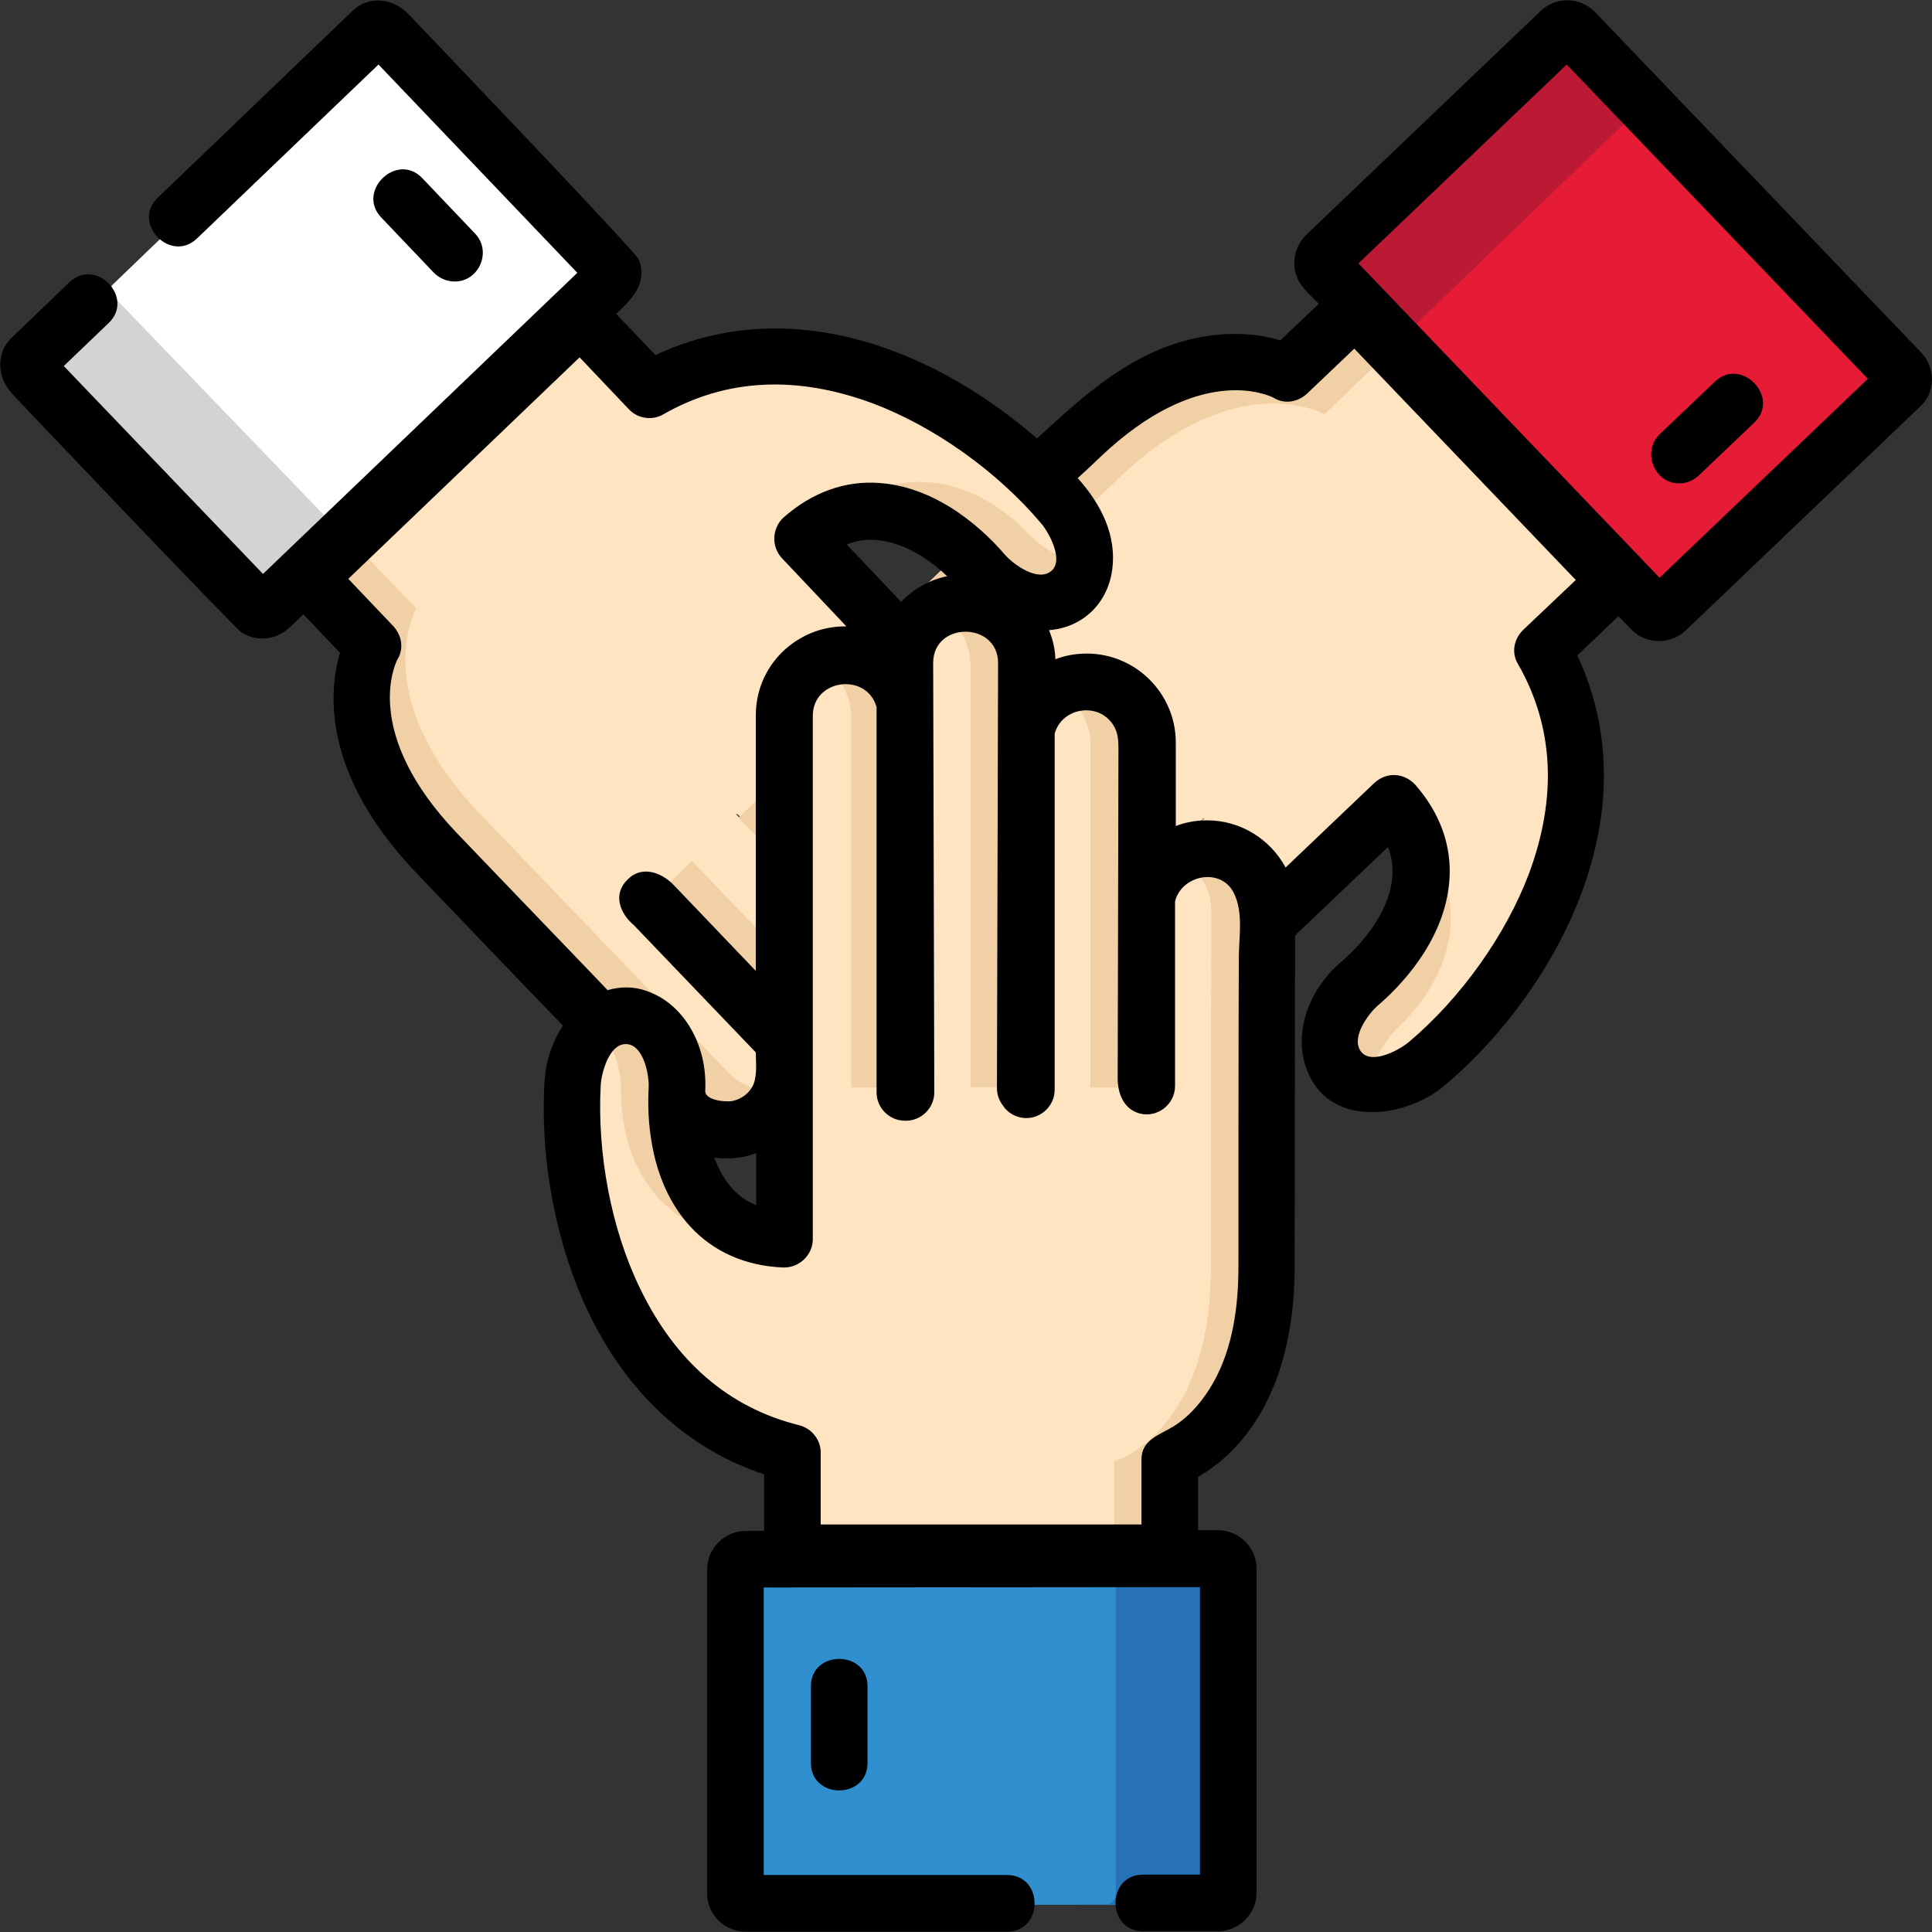 <svg xmlns="http://www.w3.org/2000/svg" xmlns:xlink="http://www.w3.org/1999/xlink" id="Capa_1" x="0px" y="0px" viewBox="0 0 512 512" style="enable-background:new 0 0 512 512;" xml:space="preserve"><rect x="0" y="0" width="512" height="512" fill="#333333" stroke="none"/><style type="text/css">	.st0{fill:#FFFFFF;stroke:#000000;stroke-width:15.003;stroke-linecap:round;stroke-linejoin:round;stroke-miterlimit:10.002;}	.st1{fill:#FFE4C2;}	.st2{fill:#F2D0A5;}	.st3{fill:#E61B35;}	.st4{fill:#BC1934;}	.st5{fill:none;}	.st6{fill:#FFFFFF;}	.st7{fill:#D3D3D3;}	.st8{fill:#369DE2;}	.st9{fill:#308FCF;}	.st10{fill:#2671B8;}</style><g>	<g>		<path class="st0" d="M342.7,163.8"></path>		<g>			<polygon class="st1" points="272.3,173.7 273.6,172.1 252.2,192.7 252.4,192.8    "></polygon>			<path class="st1" d="M273.6,172.1l-1.3,1.6l-19.9,19.2l22.4,22.4l21.7-20.8l-0.1,0.5L275,215.4l22.3,22.3l21.7-20.9l0.2,0.2    L297.5,238l22.5,22.5l49.3-47.4c15.7,17.6,3.4,37.5-8.9,48c-6,5.3-9.6,13.8-6.4,20.8c3.1,7,15.1,8.2,24.4,0.3    c26.3-22.5,53.8-68.7,30.1-109.8l22-21.2l-69.4-72.1L340.6,99c0,0-23.2-13.3-54.7,17.1c-20.3,19.5-42.8,41.1-56.2,54l22.6,22.6    L273.6,172.1z"></path>							<rect x="293.2" y="227.2" transform="matrix(0.721 -0.693 0.693 0.721 -71.544 277.213)" class="st1" width="30.2" height="0.3"></rect>			<polygon class="st1" points="296.3,194.9 296.4,194.4 274.8,215.2 275,215.4    "></polygon>		</g>		<g>			<path class="st2" d="M217.7,181.6"></path>			<line class="st2" x1="273.6" y1="172.1" x2="273.6" y2="172.1"></line>			<path class="st2" d="M370.9,271.9c16.2-15.6,20.5-38.8-1.5-58.8c6.3,7.1,8.1,15.8,7.2,21.5c-1.7,10.6-8.3,20-14.8,25.4    c-7.9,6.5-12.9,17-5.6,24.7c1.7,1.8,4.3,2.7,7.2,2.9C363.2,282,366.5,276.1,370.9,271.9z"></path>		</g>		<g>			<path class="st2" d="M296.3,126.9c31.5-30.3,54.7-17.1,54.7-17.1l20.7-19.9l-10.4-10.8L340.6,99c-19.5-8.9-40.9,3.7-54.7,17.1    c-1.1,1.1-37,35.5-56.2,54l10.6,10.6C254.1,167.4,277.3,145.2,296.3,126.9z"></path>			<polygon class="st2" points="284,182.9 273.6,172.1 252.2,192.7 262.8,203.3    "></polygon>			<polygon class="st2" points="305.9,206 295.5,195.2 274.8,215.2 285.4,225.8    "></polygon>			<polygon class="st2" points="327.9,228.8 317.7,218.2 297.3,237.7 307.7,248.1    "></polygon>		</g>		<path class="st3" d="M350.8,67.8c-1.1,1-1.1,2.7-0.1,3.8l86.9,90.2c1,1.1,2.7,1.1,3.8,0.1l61.9-59.6c1.1-1,1.1-2.7,0.1-3.7   L416.4,8.3c-1-1.1-2.7-1.1-3.8-0.1L350.8,67.8z"></path>		<path class="st4" d="M350.8,67.8c-1.1,1-1.1,2.7-0.1,3.8L371.4,93c-0.9-1.1-0.8-2.6,0.2-3.6l61.9-59.6c1.1-1,2.7-1,3.8,0.1   L416.4,8.3c-1-1.1-2.7-1.1-3.8-0.1L350.8,67.8z"></path>	</g>	<g>		<path class="st0" d="M164.3,169.5"></path>		<g>			<path class="st1" d="M204.8,294.9c5.7-5.5,6.5-14.3,2.2-20.6l-34.3-35.7l1.6,1.3l31.1,32.3c0.6,0.7,1.2,1.4,1.7,2.1l12.1,12.6    l8.9-36.8l-33.1-34.4l0.5,0.1l32.6,33.9l8.8-36.4l-19.5-20.2l0.2-0.2l19.3,20.1l8.9-36.8l-32.2-33.4c17.6-15.7,37.5-3.4,48,8.9    c5.3,6,13.8,9.6,20.8,6.4c7-3.1,8.2-15.1,0.3-24.4c-22.5-26.3-68.7-53.8-109.8-30.1l-21.2-22l-72.1,69.4l19.9,20.7    c0,0-13.3,23.2,17.1,54.7c30.2,31.4,65.5,68.2,65.5,68.2C188.2,300.9,198.4,301.1,204.8,294.9z"></path>		</g>		<g>			<path class="st2" d="M204.8,294.9c2-1.9,3.3-4.1,4.1-6.5c-5.5,1.6-11.8,0.2-16-4.3c0,0-37.4-39-65.5-68.2    c-30.3-31.5-17.1-54.7-17.1-54.7l-19.9-20.7l-10.8,10.4l19.9,20.7c-8.9,19.5,3.7,40.9,17.1,54.7c1.5,1.6,65.5,68.2,65.5,68.2    C188.6,301.4,198.8,300.7,204.8,294.9z"></path>			<path class="st1" d="M182,294.5"></path>			<line class="st5" x1="172.6" y1="238.6" x2="172.6" y2="238.6"></line>			<path class="st2" d="M272.4,141.3c-15.6-16.2-38.8-20.5-58.8,1.5c7.1-6.3,15.8-8.1,21.5-7.2c10.6,1.7,20,8.3,25.4,14.8    c6.5,7.9,17,12.9,24.7,5.6c1.8-1.7,2.7-4.3,2.9-7.2C282.4,149,276.6,145.7,272.4,141.3z"></path>		</g>		<path class="st6" d="M68.2,161.5c1,1.1,2.7,1.1,3.8,0.1l90.2-86.9c1.1-1,1.1-2.7,0.1-3.8L102.7,9c-1-1.1-2.7-1.1-3.7-0.1L8.7,95.8   c-1.1,1-1.1,2.7-0.1,3.8L68.2,161.5z"></path>		<path class="st7" d="M68.2,161.5c1,1.1,2.7,1.1,3.8,0.1l21.5-20.7c-1.1,0.9-2.6,0.8-3.6-0.2L30.3,78.8c-1-1.1-1-2.7,0.1-3.8   L8.7,95.8c-1.1,1-1.1,2.7-0.1,3.8L68.2,161.5z"></path>		<g>			<polygon class="st2" points="183.4,228.2 172.6,238.6 219,286.9 223.2,269.6    "></polygon>			<polygon class="st2" points="206.5,206.3 195.7,216.7 227.9,250.2 232.1,232.9    "></polygon>			<polygon class="st2" points="229.2,184.3 218.6,194.5 236.8,213.4 240.8,196.4    "></polygon>		</g>	</g>	<g>		<path class="st0" d="M262.1,343.8"></path>		<g>			<path class="st2" d="M294,197.3v91h10v-91c0-8.9-7.2-16.1-16.1-16.1c-1.7,0-3.4,0.3-5,0.8C289.4,184.1,294,190.1,294,197.3z"></path>			<path class="st2" d="M262.2,176.2v111.9h10V176.2c0-8.9-7.2-16.1-16.1-16.1c-1.7,0-3.4,0.3-5,0.8    C257.5,163,262.1,169.1,262.2,176.2z"></path>			<path class="st2" d="M230.3,190.2v98.1h10v-98.1c0-8.9-7.2-16.1-16.1-16.1c-1.7,0-3.4,0.3-5,0.8    C225.6,177,230.3,183.1,230.3,190.2z"></path>			<path class="st2" d="M169.6,289.2c-1,16.1,8.7,41.6,38.5,39.7l0,0c-26-2-29.3-26.1-28.5-39.7c0.4-8-3.3-16.5-10.6-19    c-2.6-0.9-5.4-0.5-8,0.9C167,274.4,170,282,169.6,289.2z"></path>		</g>		<path class="st8" d="M325.7,416.2c0-1.5-1.2-2.7-2.7-2.7l-125.3,0.1c-1.5,0-2.7,1.2-2.7,2.7l0,85.9c0,1.5,1.2,2.6,2.7,2.6   l125.3-0.1c1.5,0,2.7-1.2,2.7-2.7L325.7,416.2z"></path>		<g>			<path class="st6" d="M222.6,475.1c-4.1,0-7.5-3.4-7.5-7.5v-20.3c0-4.1,3.4-7.5,7.5-7.5s7.5,3.4,7.5,7.5v20.3    C230.1,471.8,226.7,475.1,222.6,475.1z"></path>		</g>	</g>	<g>		<path class="st0" d="M262.1,343.8"></path>		<path class="st1" d="M272.1,289.3l0-113.1c0-8.9-7.2-16.1-16.1-16.1l0,0c-8.9,0-16.1,7.2-16.1,16.1l0,113.8h0.3l0-99.8   c0-8.9-7.2-16.1-16.1-16.1l0,0c-8.9,0-16.1,7.2-16.1,16.1l0,138.7c-23.6-0.9-29.4-23.5-28.5-39.7c0.4-8-3.3-16.5-10.6-19l0,0   c-7.2-2.6-16.4,5.2-17.1,17.4c-2,34.5,12.2,86.4,58.3,97.9V416h100v-28.7c0,0,25.6-7.5,25.6-51.3c0-43.5,0.1-94.5,0.1-94.5   c0-8.9-7.2-16.1-16.1-16.1l0,0c-8.9,0-16.1,7.2-16.1,16.1l0,44.8l0.2,2l0-91c0-8.9-7.2-16.1-16.1-16.1l0,0   c-8.9,0-16.1,7.2-16.1,16.1l0,91.6"></path>		<g>			<path class="st2" d="M319.9,225.4c-2.7,0-5.3,0.7-7.5,1.9c5.1,2.7,8.6,8,8.6,14.2c0,0-0.1,54.1-0.1,94.5    c0,43.8-25.6,51.3-25.6,51.3V416h15v-28.7c19.9-7.9,25.6-32.1,25.6-51.3c0-2.2,0.1-94.5,0.1-94.5    C336,231.9,328.2,225.4,319.9,225.4z"></path>			<path class="st1" d="M336,241.4"></path>			<path class="st2" d="M289,197.2v91h15l0-91c0-12.6-13.1-19.8-23.6-14.2C285.5,185.7,289,191.1,289,197.2z"></path>			<line class="st5" x1="304" y1="288.3" x2="304" y2="288.3"></line>			<path class="st2" d="M257.2,176.2v111.9h15V176.2c0-8.9-7.2-16.1-16.1-16.1h0c-2.7,0-5.3,0.7-7.5,1.9    C253.7,164.7,257.1,170,257.2,176.2z"></path>			<path class="st2" d="M225.6,190.1v98.1h14.7l0-101.2c-1.5-7.4-8-13-15.8-13c-0.2,0-0.4,0-0.7,0c-2.5,0.1-4.8,0.8-6.8,1.8    C222.1,178.5,225.6,183.9,225.6,190.1z"></path>			<path class="st2" d="M164.6,289.2c0,22.5,13.7,41.6,43.5,39.7c-9.5-0.4-17-5.2-20.5-9.7c-6.5-8.5-8.7-19.9-8-28.3    c0.8-10.2-3.3-21.1-13.9-21.1c-2.4,0-4.9,1.3-7.1,3.2C162.7,276.7,164.6,283.1,164.6,289.2z"></path>		</g>		<path class="st9" d="M325.7,416.2c0-1.5-1.2-2.7-2.7-2.7l-125.3,0.1c-1.5,0-2.7,1.2-2.7,2.7l0,85.9c0,1.5,1.2,2.6,2.7,2.6   l125.3-0.1c1.5,0,2.7-1.2,2.7-2.7L325.7,416.2z"></path>		<path class="st10" d="M325.7,416.2c0-1.5-1.2-2.7-2.7-2.7l-29.8,0c1.4,0.1,2.5,1.2,2.5,2.6l0,85.9c0,1.5-1.2,2.7-2.7,2.7h30   c1.5,0,2.7-1.2,2.7-2.7L325.7,416.2z"></path>	</g></g><g>	<path d="M509.2,93.5L422.7,3.2c-3.9-4-10.3-4.2-14.4-0.3l-62.2,59.4c-3.4,3.4-4.2,8.9-1.4,13c1.3,1.9,3.2,3.6,4.8,5.2l-10.2,9.7  c-8.3-2.5-17.3-2.1-25.7,0.2c-15.6,4.4-27.1,15.1-38.8,25.8C263.3,106.2,250.1,98,236.7,93c-22.2-8.3-43.8-7.9-63,1.1l-10.4-10.9  c4.1-3.9,8.4-8.1,6-14.4c-0.8-2.1-59.3-63.2-61-65c-4-4.2-10.4-5.2-14.9-0.9L41.8,52.4c-7,6.7,3.4,17.5,10.4,10.8l48.1-46.1  l52.7,55.2l-83.3,79.8L16.9,97l11.9-11.4c7-6.7-3.4-17.5-10.4-10.8L3.1,89.5c-4.3,4.1-3.8,10.5,0,14.7c1.2,1.4,59.2,62.3,60.8,63.3  c3.7,2.5,8.6,2.2,12-0.5c1.6-1.3,3-2.8,4.5-4.2l9.7,10.2c-2.9,9.8-5.1,31.8,20.2,58.3c3.3,3.5,36.7,38.3,38.9,40.5  c-2.8,4.2-4.6,9.4-4.9,15c-1.2,20.9,3.1,43.2,11.8,61.3c10.3,21.3,26.3,36,46.4,42.6v15l-4.9,0c-5.5,0-10.2,4.6-10.2,10.2l0,85.9  c0,5.6,4.6,10.1,10.2,10.1c0,0,0,0,0,0l69.3,0c9.7,0,9.7-15,0-15l-64.5,0l0-76.2l115.6-0.1l0,76.2l-15.1,0c-9.7,0-9.7,15,0,15  l19.9,0c5.5,0,10.2-4.6,10.2-10.2l0-85.9c0-5.6-4.6-10.1-10.2-10.2l-5.3,0v-14.1c8.9-5.1,25.6-19.4,25.6-56  c0-4.9,0.1-87.5,0.1-87.5l24.6-23.4c1,2.5,1.4,5,1.2,7.7c-0.5,7.5-5.7,16-13.8,22.9c-9.2,8-12.7,20.1-8.4,29.5  c6.4,14.5,26.2,11.5,36.1,3c16-13.5,29.2-32.1,36.2-50.9c8.3-22.2,7.9-43.8-1.1-63l10.9-10.4l3.4,3.5c3.8,4,10.4,4.1,14.4,0.3  l62.2-59.4C512.9,104.1,513,97.5,509.2,93.5z M121.1,220.8c-25.1-26.3-16.5-44.6-15.8-46c1.8-2.9,1.2-6.4-1.1-8.9l-11.9-12.5  l61.3-58.7l13.1,13.8c2.4,2.5,6.2,3,9.1,1.3c16.6-9.5,35.3-10.4,55.5-2.9c16.2,6.1,33,18,44.7,31.9c2,2.4,6.1,9.8,2.5,12.6  c-3.6,2.8-9.9-1.8-12.2-4.4c-4.5-5.3-16.8-17.8-33.2-19c-9.2-0.7-17.9,2.5-25.4,9.1c-1.5,1.3-2.4,3.3-2.5,5.3c-0.1,2,0.6,4,2,5.5  l17.1,18.1c-0.1,0-0.3,0-0.4,0c0,0,0,0,0,0c-6.3,0-12.2,2.5-16.7,6.9c-4.5,4.5-6.9,10.4-6.9,16.7l0,67.7l-21.8-22.8  c-3.3-3.4-8.5-5.2-12.2-1.4c-4,3.9-2,9,1.7,12.1l32.3,33.7c0,2.7,0.4,5.8-0.6,8.4c-1,2.4-3.2,4-5.7,4.5c-1.8,0.3-7.3-0.2-7.1-2.8  c0.6-12.2-5.8-23.1-15.6-26.4c-3.3-1.2-6.8-1.2-10.3-0.2C161.2,262.5,133.8,234.1,121.1,220.8z M239.2,159.1  c-0.1,0.1-0.3,0.3-0.4,0.4l-14.4-15.2c2.5-1,5-1.4,7.7-1.2c6.1,0.4,12.9,3.9,18.9,9.6C246.6,153.6,242.5,155.8,239.2,159.1z   M200.4,319.4c-2.5-1-4.6-2.5-6.4-4.5c-1.9-2.1-3.5-4.9-4.7-8.1c0.9,0.1,1.8,0.2,2.8,0.2c0.2,0,0.4,0,0.5,0c2.7,0,5.3-0.5,7.8-1.4  L200.4,319.4z M328.2,335.5c0,10.5-1.4,21.5-6.6,30.8c-2.6,4.6-6.1,8.9-10.6,11.7c-3.7,2.3-8.5,3.5-8.5,8.8V404h-85v-19  c0-3.4-2.3-6.4-5.7-7.3c-18.6-4.6-32.8-16.8-42.2-36.3c-7.6-15.6-11.4-35.7-10.4-53.9c0.2-3.2,2.2-10.7,6.5-10.8  c4.8-0.2,6.4,8.2,6.2,11.6c-0.4,6.9-0.2,24.4,10.9,36.6c6.2,6.8,14.7,10.6,24.8,11c4.2,0.1,7.8-3.3,7.8-7.5l0-138.7  c0-9.8,14.3-11.6,16.9-2.3l0,102.1c0,4.1,3.4,7.5,7.5,7.5h0.3c4.1,0,7.5-3.4,7.5-7.5l-0.3-113.8c0-11.1,17.2-11,17.2,0l-0.3,112.7  c0,1.7,0.6,3.3,1.6,4.6c1.3,2,3.6,3.3,6.2,3.3c4.1,0,7.5-3.4,7.5-7.5l0-94.4c2-7,11.6-8.4,15.5-2.3c1.3,2,1.4,4.1,1.4,6.4  c0,6-0.2,82.6-0.2,87.3c0,4,1.6,8.2,5.9,9.3c4.7,1.2,9.3-2.5,9.3-7.3l0-48.9c1.7-7,12-9.1,15.5-2.4c2.7,5.2,1.4,11.9,1.4,17.5  C328.2,270.1,328.2,324.5,328.2,335.5z M402.3,176c9.5,16.6,10.4,35.3,2.9,55.5c-6.1,16.2-18,33-31.9,44.7c-2.4,2-9.8,6.1-12.6,2.5  c-2.8-3.6,1.8-9.9,4.4-12.2c5.3-4.5,17.8-16.8,19-33.2c0.7-9.2-2.5-17.9-9.1-25.4c-1.4-1.5-3.3-2.4-5.3-2.5c-2-0.1-4,0.7-5.5,2.1  l-23.5,22.4c-4-7.4-11.8-12.5-20.8-12.5c0,0,0,0,0,0c-2.9,0-5.7,0.5-8.3,1.5v-22.1c0-13-10.6-23.6-23.6-23.6c0,0,0,0,0,0  c-2.9,0-5.7,0.5-8.3,1.5c-0.1-2.7-0.7-5.3-1.7-7.7c8.9-0.7,15.4-7,16.7-15.7c1.4-9.4-3-17.8-9.1-24.6c1.8-1.6,3.6-3.3,5.9-5.5  c26.3-25.1,44.6-16.5,46-15.8c2.9,1.8,6.4,1.2,8.9-1.1l12.5-11.9l58.7,61.3l-13.8,13.1C401.1,169.3,400.5,173.1,402.3,176z   M439.8,153.1L360,69.8l55.2-52.7l79.8,83.3L439.8,153.1z"></path>	<path d="M445,128.1c1.9,0,3.7-0.7,5.2-2.1l14.7-14c7-6.7-3.4-17.5-10.4-10.9l-14.7,14C435.1,119.8,438.4,128.1,445,128.1z"></path>	<path d="M120.5,74.6c6.5,0,9.9-8,5.4-12.7l-14-14.7c-6.7-7-17.5,3.4-10.9,10.4l14,14.7C116.5,73.8,118.5,74.6,120.5,74.6z"></path>	<path d="M214.9,446.9v20.3c0,9.7,15,9.7,15,0v-20.3C229.9,437.2,214.9,437.2,214.9,446.9z"></path></g></svg>